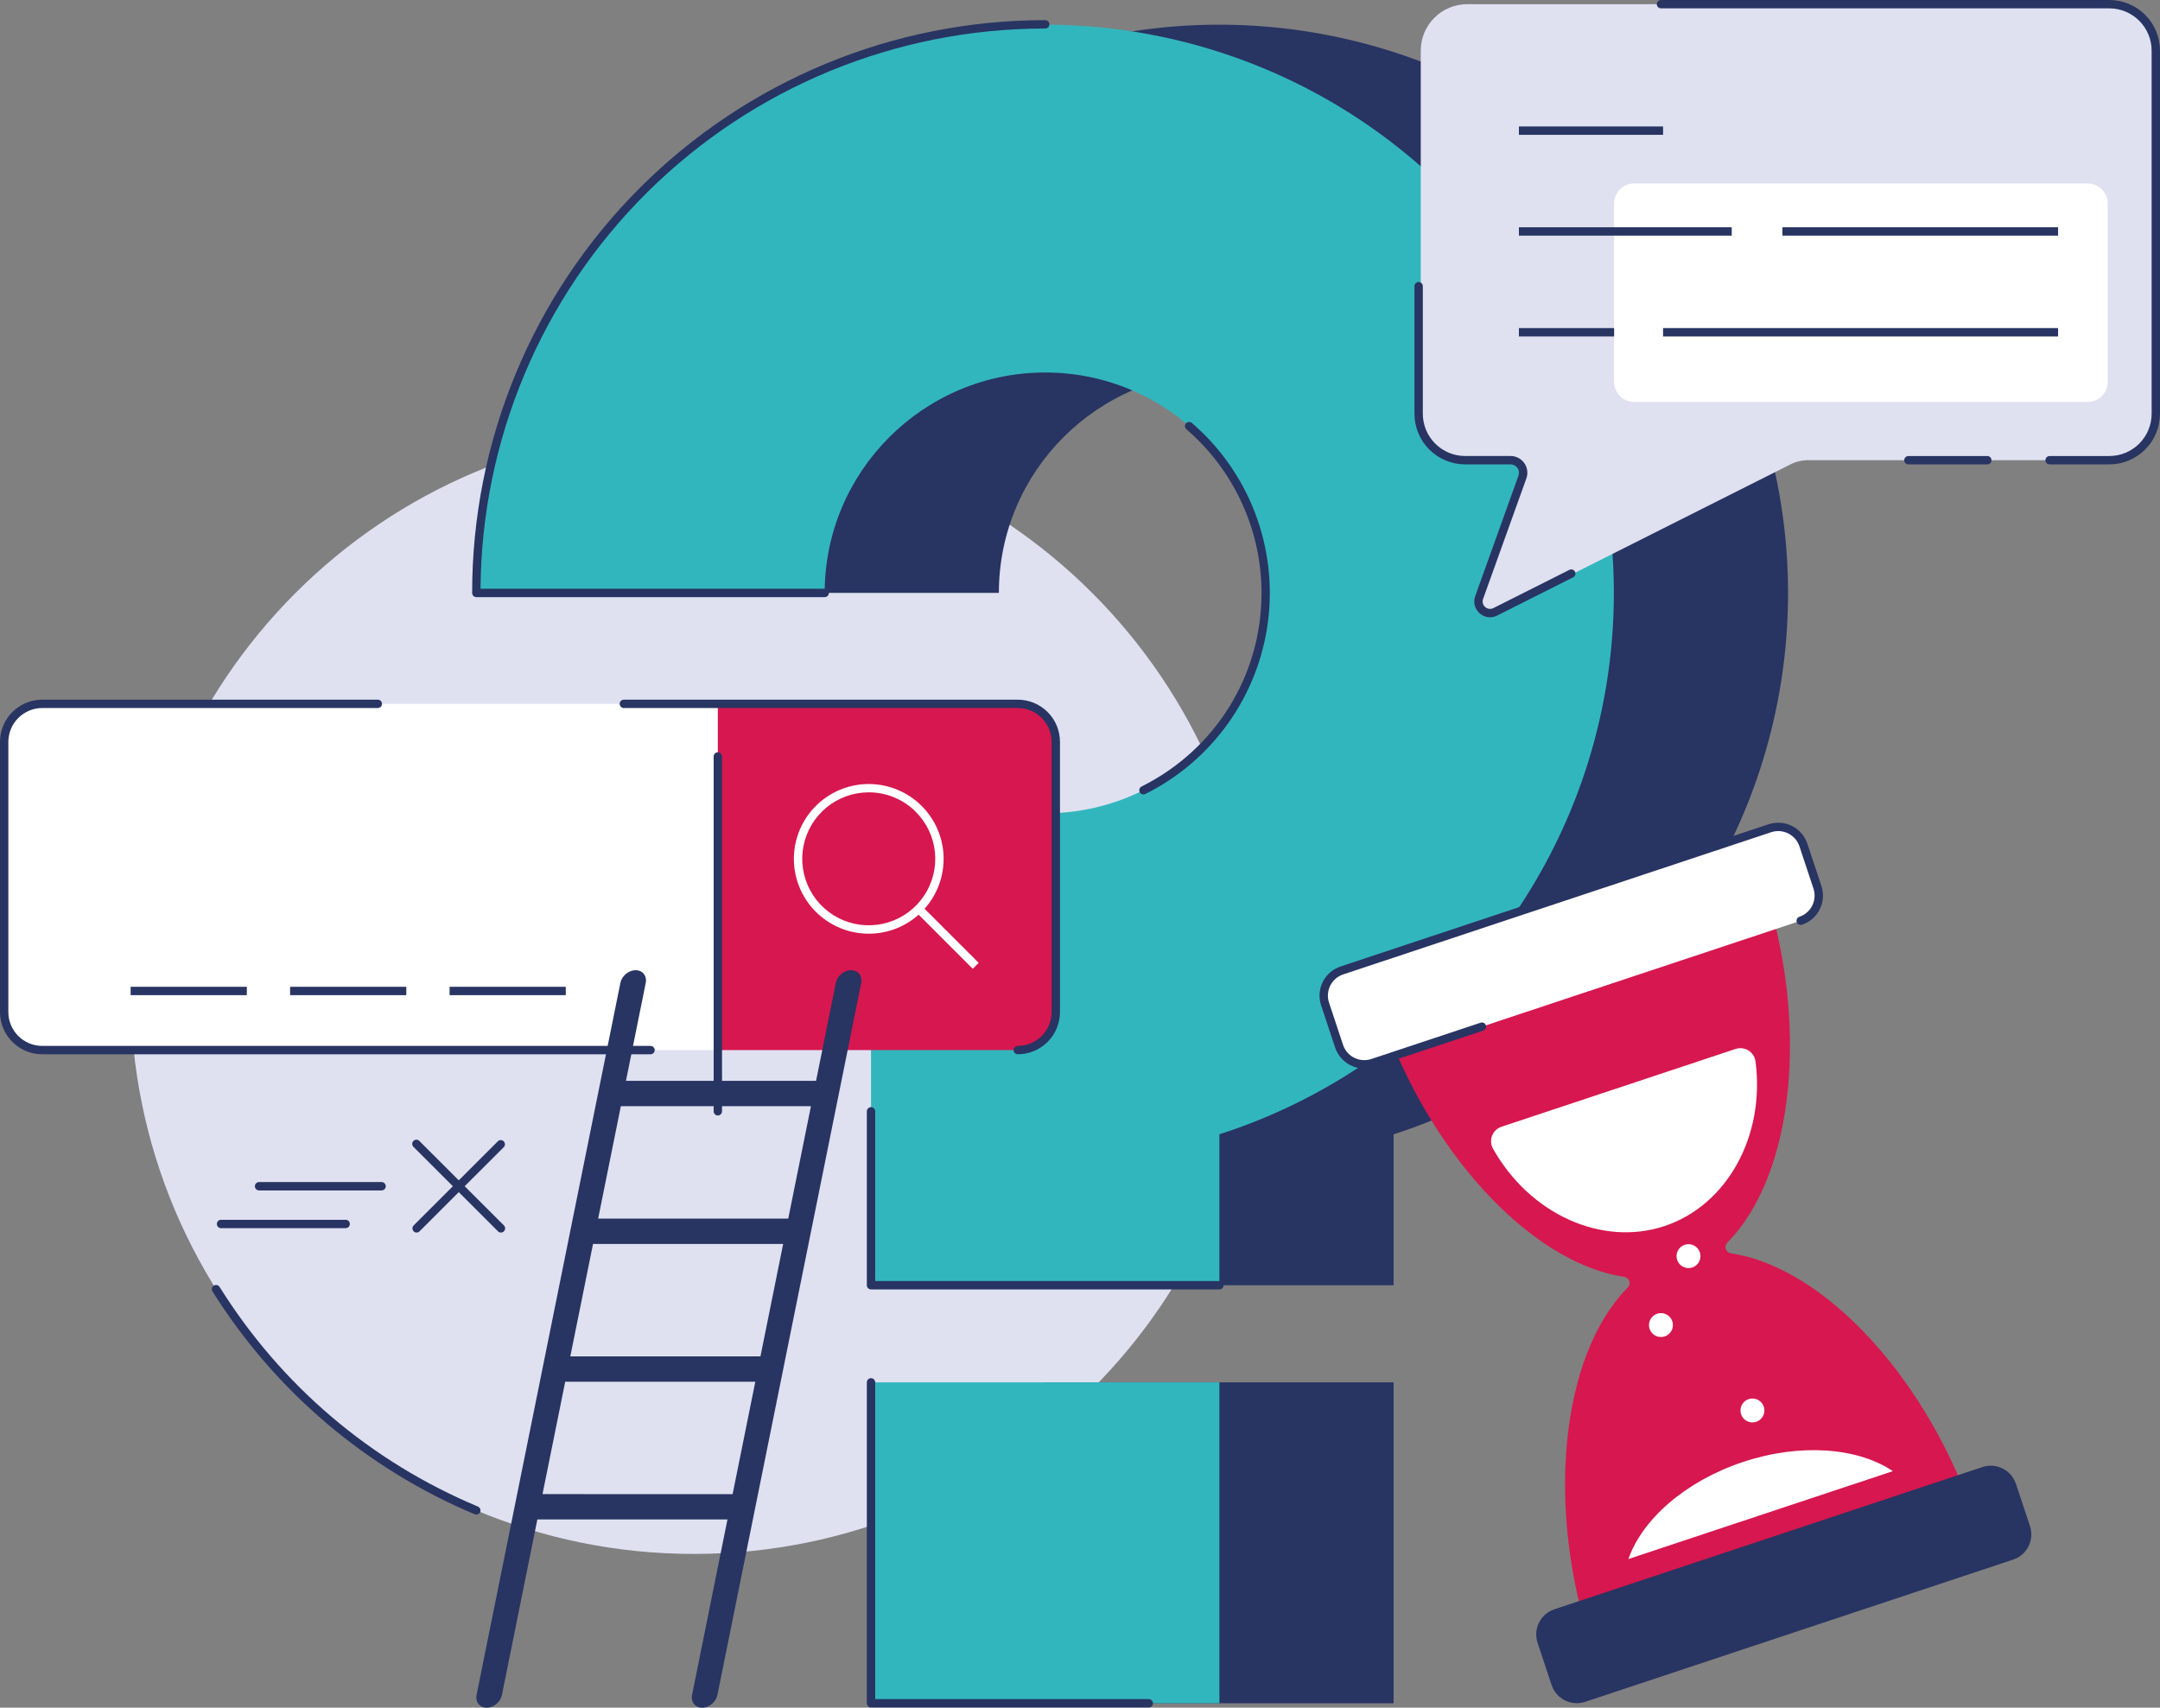 <svg width="449" height="355" viewBox="0 0 449 355" fill="none" xmlns="http://www.w3.org/2000/svg">
<rect x="0" y="0" width="449" height="355" fill="#808080" stroke="none"/>
<g clip-path="url(#clip0_1003_6054)">
<path opacity="0.39" d="M247.278 209.384C251.512 209.384 254.945 205.953 254.945 201.721C254.945 197.489 251.512 194.058 247.278 194.058C243.045 194.058 239.612 197.489 239.612 201.721C239.612 205.953 243.045 209.384 247.278 209.384Z" fill="white"/>
<path d="M144.235 323.041C208.897 323.041 261.315 270.644 261.315 206.009C261.315 141.374 208.897 88.978 144.235 88.978C79.573 88.978 27.155 141.374 27.155 206.009C27.155 270.644 79.573 323.041 144.235 323.041Z" fill="#DFE1F1"/>
<path d="M99.016 314.863C98.9 314.863 98.786 314.84 98.68 314.796C76.151 305.334 57.104 289.136 44.151 268.424C44.04 268.229 44.01 267.999 44.065 267.782C44.12 267.565 44.257 267.378 44.447 267.259C44.637 267.141 44.865 267.1 45.085 267.146C45.304 267.191 45.497 267.32 45.624 267.505C58.477 288.055 77.055 303.855 99.353 313.194C99.538 313.272 99.691 313.411 99.785 313.589C99.879 313.766 99.909 313.971 99.869 314.168C99.829 314.365 99.723 314.542 99.567 314.669C99.411 314.796 99.216 314.865 99.016 314.865V314.863Z" fill="#283462"/>
<path d="M289.687 267.184H217.27V169.077H253.479C278.752 169.077 299.314 148.523 299.314 123.252C299.314 97.981 278.752 77.436 253.479 77.436C228.205 77.436 207.635 97.989 207.635 123.252H135.226C135.237 101.892 141.039 80.933 152.016 62.606C162.993 44.279 178.734 29.268 197.565 19.171C216.396 9.073 237.613 4.266 258.959 5.26C280.306 6.255 300.983 13.014 318.793 24.819C336.603 36.624 350.879 53.033 360.102 72.302C369.326 91.57 373.153 112.977 371.176 134.247C369.198 155.516 361.491 175.851 348.873 193.091C336.256 210.331 319.199 223.83 299.518 232.152C296.283 233.521 293.006 234.74 289.687 235.807V267.184Z" fill="#283462"/>
<path d="M289.687 287.373H217.27V354.085H289.687V287.373Z" fill="#283462"/>
<path d="M253.479 267.184H181.062V169.077H217.27C242.544 169.077 263.106 148.523 263.106 123.252C263.106 97.981 242.544 77.436 217.27 77.436C191.996 77.436 171.427 97.989 171.427 123.252H99.016C99.026 101.892 104.829 80.933 115.806 62.606C126.783 44.279 142.524 29.268 161.355 19.171C180.186 9.073 201.403 4.266 222.749 5.26C244.096 6.255 264.773 13.014 282.583 24.819C300.393 36.624 314.668 53.033 323.892 72.302C333.116 91.57 336.943 112.977 334.965 134.247C332.988 155.516 325.281 175.851 312.663 193.091C300.045 210.331 282.989 223.83 263.308 232.152C260.073 233.521 256.796 234.74 253.477 235.807L253.479 267.184Z" fill="#32B6BE"/>
<path d="M253.479 287.373H181.062V354.085H253.479V287.373Z" fill="#32B6BE"/>
<path d="M8.772 146.321C6.675 146.321 4.665 147.153 3.183 148.635C1.701 150.116 0.868 152.126 0.868 154.221V210.398C0.868 212.494 1.701 214.503 3.183 215.985C4.665 217.467 6.675 218.299 8.772 218.299H149.215V146.321H8.772Z" fill="white"/>
<path d="M211.568 146.321H149.218V218.299H211.568C213.664 218.298 215.674 217.466 217.156 215.984C218.638 214.503 219.47 212.493 219.47 210.398V154.221C219.47 152.126 218.638 150.117 217.156 148.635C215.674 147.154 213.664 146.321 211.568 146.321Z" fill="#D7174F"/>
<path d="M211.568 219.168C211.338 219.168 211.116 219.077 210.953 218.914C210.79 218.751 210.699 218.53 210.699 218.299C210.699 218.069 210.79 217.848 210.953 217.685C211.116 217.522 211.338 217.43 211.568 217.43C213.433 217.428 215.221 216.686 216.539 215.368C217.857 214.05 218.599 212.263 218.601 210.399V154.222C218.599 152.358 217.857 150.571 216.539 149.252C215.221 147.934 213.433 147.193 211.568 147.19H129.68C129.45 147.19 129.228 147.099 129.065 146.936C128.902 146.773 128.811 146.552 128.811 146.321C128.811 146.091 128.902 145.87 129.065 145.707C129.228 145.544 129.45 145.452 129.68 145.452H211.568C213.894 145.455 216.124 146.38 217.768 148.024C219.412 149.668 220.337 151.897 220.34 154.222V210.399C220.337 212.724 219.412 214.952 217.768 216.596C216.124 218.24 213.894 219.165 211.568 219.168Z" fill="#283462"/>
<path d="M135.226 219.168H8.772C6.446 219.165 4.216 218.24 2.572 216.596C0.927 214.952 0.002 212.724 0 210.399V154.222C0.002 151.897 0.927 149.668 2.572 148.024C4.216 146.38 6.446 145.455 8.772 145.452H78.533C78.764 145.452 78.985 145.544 79.148 145.707C79.311 145.87 79.403 146.091 79.403 146.321C79.403 146.552 79.311 146.773 79.148 146.936C78.985 147.099 78.764 147.19 78.533 147.19H8.772C6.907 147.192 5.119 147.934 3.8 149.252C2.481 150.57 1.739 152.357 1.737 154.222V210.399C1.739 212.263 2.481 214.05 3.8 215.369C5.119 216.687 6.907 217.428 8.772 217.43H135.226C135.456 217.43 135.677 217.522 135.84 217.685C136.003 217.848 136.095 218.069 136.095 218.299C136.095 218.53 136.003 218.751 135.84 218.914C135.677 219.077 135.456 219.168 135.226 219.168Z" fill="#283462"/>
<path d="M180.574 194.102C176.974 194.099 173.486 192.849 170.705 190.563C167.924 188.278 166.022 185.1 165.322 181.57C164.622 178.04 165.169 174.377 166.868 171.204C168.567 168.032 171.314 165.546 174.641 164.171C177.968 162.796 181.669 162.617 185.113 163.663C188.558 164.71 191.533 166.918 193.531 169.911C195.53 172.904 196.428 176.497 196.074 180.078C195.719 183.659 194.134 187.007 191.587 189.551C190.142 190.997 188.425 192.143 186.535 192.924C184.645 193.706 182.619 194.106 180.574 194.102ZM180.574 164.716C177.376 164.719 174.278 165.83 171.807 167.86C169.336 169.891 167.646 172.714 167.025 175.85C166.403 178.986 166.889 182.24 168.398 185.058C169.908 187.877 172.348 190.085 175.303 191.306C178.259 192.528 181.547 192.688 184.607 191.758C187.667 190.828 190.309 188.867 192.085 186.208C193.861 183.549 194.659 180.357 194.344 177.176C194.03 173.995 192.621 171.021 190.359 168.761C189.075 167.475 187.55 166.456 185.87 165.762C184.191 165.068 182.391 164.713 180.574 164.716Z" fill="white"/>
<path d="M191.59 188.322L190.36 189.551L202.208 201.394L203.437 200.165L191.59 188.322Z" fill="white"/>
<path d="M51.306 205.142H27.157V206.88H51.306V205.142Z" fill="#283462"/>
<path d="M84.456 205.142H60.306V206.88H84.456V205.142Z" fill="#283462"/>
<path d="M117.606 205.142H93.456V206.88H117.606V205.142Z" fill="#283462"/>
<path d="M149.218 231.896C149.104 231.896 148.991 231.874 148.885 231.83C148.78 231.786 148.684 231.722 148.604 231.642C148.523 231.561 148.459 231.465 148.416 231.36C148.372 231.254 148.35 231.141 148.35 231.027V157.293C148.345 157.176 148.364 157.059 148.405 156.949C148.447 156.839 148.51 156.739 148.591 156.655C148.672 156.57 148.77 156.503 148.878 156.457C148.985 156.411 149.101 156.387 149.219 156.387C149.336 156.387 149.452 156.411 149.56 156.457C149.668 156.503 149.765 156.57 149.846 156.655C149.927 156.739 149.991 156.839 150.032 156.949C150.073 157.059 150.092 157.176 150.087 157.293V231.027C150.087 231.258 149.996 231.479 149.833 231.642C149.67 231.805 149.449 231.896 149.218 231.896Z" fill="#283462"/>
<path d="M253.479 268.053H181.062C180.947 268.053 180.834 268.031 180.729 267.987C180.623 267.943 180.527 267.879 180.447 267.799C180.366 267.718 180.302 267.622 180.258 267.517C180.215 267.411 180.192 267.298 180.192 267.184V231.027C180.192 230.797 180.284 230.576 180.447 230.413C180.61 230.25 180.831 230.158 181.062 230.158C181.292 230.158 181.513 230.25 181.676 230.413C181.839 230.576 181.931 230.797 181.931 231.027V266.315H253.479C253.709 266.315 253.93 266.407 254.093 266.57C254.256 266.733 254.348 266.954 254.348 267.184C254.348 267.414 254.256 267.636 254.093 267.799C253.93 267.961 253.709 268.053 253.479 268.053Z" fill="#283462"/>
<path d="M171.434 124.134H99.016C98.785 124.134 98.564 124.042 98.401 123.879C98.238 123.716 98.146 123.495 98.146 123.265C98.138 107.625 101.213 92.138 107.196 77.687C113.18 63.237 121.954 50.107 133.017 39.048C144.08 27.989 157.216 19.219 171.672 13.238C186.129 7.257 201.623 4.183 217.269 4.192C217.499 4.192 217.72 4.283 217.883 4.446C218.046 4.609 218.138 4.83 218.138 5.061C218.138 5.291 218.046 5.512 217.883 5.675C217.72 5.838 217.499 5.93 217.269 5.93C186.282 5.911 156.546 18.149 134.554 39.969C112.562 61.79 100.099 91.422 99.888 122.396H171.433C171.663 122.396 171.885 122.487 172.048 122.65C172.211 122.813 172.302 123.034 172.302 123.265C172.302 123.495 172.211 123.716 172.048 123.879C171.885 124.042 171.663 124.134 171.433 124.134H171.434Z" fill="#283462"/>
<path d="M237.68 165.153C237.485 165.154 237.294 165.088 237.141 164.966C236.987 164.845 236.879 164.675 236.834 164.484C236.789 164.294 236.81 164.094 236.893 163.917C236.975 163.739 237.116 163.595 237.291 163.507C252.678 155.826 262.236 140.407 262.236 123.265C262.233 116.802 260.835 110.415 258.137 104.541C255.44 98.668 251.506 93.445 246.605 89.229C246.436 89.077 246.332 88.865 246.318 88.638C246.303 88.411 246.378 88.187 246.527 88.014C246.675 87.842 246.886 87.735 247.112 87.716C247.339 87.697 247.565 87.767 247.74 87.912C253.573 92.936 258.073 99.324 260.839 106.506C263.605 113.689 264.552 121.443 263.594 129.08C262.637 136.717 259.806 143.998 255.352 150.276C250.898 156.555 244.961 161.635 238.068 165.065C237.947 165.124 237.815 165.154 237.68 165.153Z" fill="#283462"/>
<path d="M238.79 354.954H181.062C180.831 354.954 180.61 354.862 180.447 354.699C180.284 354.536 180.192 354.315 180.192 354.085V287.373C180.192 287.142 180.284 286.921 180.447 286.758C180.61 286.595 180.831 286.504 181.062 286.504C181.292 286.504 181.513 286.595 181.676 286.758C181.839 286.921 181.931 287.142 181.931 287.373V353.216H238.79C239.021 353.216 239.242 353.308 239.405 353.471C239.568 353.634 239.66 353.855 239.66 354.085C239.66 354.315 239.568 354.536 239.405 354.699C239.242 354.862 239.021 354.954 238.79 354.954Z" fill="#283462"/>
<path d="M359.05 258.314C373.067 244.186 376.176 212.308 366.439 183.35L286.803 209.812C296.348 238.834 317.928 262.505 337.62 265.434C337.86 265.472 338.086 265.575 338.271 265.732C338.456 265.889 338.595 266.094 338.672 266.325C338.748 266.555 338.76 266.802 338.705 267.039C338.651 267.276 338.532 267.493 338.362 267.667C324.347 281.795 321.236 313.672 330.974 342.631L410.608 316.169C401.062 287.146 379.484 263.474 359.791 260.547C359.551 260.508 359.327 260.405 359.142 260.247C358.957 260.09 358.819 259.885 358.742 259.655C358.666 259.425 358.654 259.178 358.709 258.941C358.763 258.705 358.881 258.488 359.05 258.314Z" fill="#D7174F"/>
<path d="M374.295 191.414L285.325 220.978C283.937 221.438 282.424 221.328 281.117 220.673C279.81 220.019 278.816 218.873 278.354 217.487L275.44 208.713C274.98 207.325 275.09 205.812 275.745 204.505C276.4 203.198 277.547 202.205 278.935 201.742L367.905 172.179C369.292 171.719 370.806 171.829 372.113 172.483C373.42 173.138 374.413 174.284 374.876 175.67L377.789 184.446C378.249 185.833 378.139 187.346 377.484 188.652C376.829 189.959 375.682 190.952 374.295 191.414Z" fill="white"/>
<path d="M393.473 305.83C386.247 300.964 374.34 299.931 362.313 303.928C350.286 307.925 341.368 315.882 338.493 324.1L393.473 305.83Z" fill="white"/>
<path d="M412.08 304.982L323.11 334.549C320.221 335.51 318.657 338.63 319.618 341.518L322.537 350.293C323.497 353.182 326.618 354.745 329.508 353.784L418.478 324.217C421.367 323.257 422.931 320.137 421.97 317.249L419.052 308.474C418.091 305.585 414.97 304.022 412.08 304.982Z" fill="#283462"/>
<path d="M312.124 234.23C311.68 234.377 311.274 234.62 310.935 234.942C310.596 235.264 310.333 235.657 310.163 236.093C309.994 236.529 309.922 236.997 309.955 237.463C309.987 237.929 310.122 238.383 310.35 238.791C318.087 252.534 333.094 259.175 346.002 254.883C358.911 250.592 366.954 236.291 364.921 220.656C364.859 220.192 364.696 219.748 364.442 219.355C364.189 218.962 363.852 218.63 363.455 218.382C363.058 218.135 362.611 217.978 362.147 217.923C361.682 217.868 361.211 217.916 360.767 218.064L312.124 234.23Z" fill="white"/>
<path d="M353.216 262.244C353.83 261.015 353.332 259.521 352.103 258.907C350.874 258.292 349.379 258.79 348.764 260.019C348.15 261.248 348.648 262.742 349.877 263.356C351.106 263.971 352.601 263.473 353.216 262.244Z" fill="white"/>
<path d="M347.488 276.577C348.103 275.348 347.606 273.854 346.377 273.239C345.149 272.623 343.654 273.12 343.038 274.348C342.422 275.577 342.919 277.071 344.148 277.686C345.377 278.302 346.872 277.805 347.488 276.577Z" fill="white"/>
<path d="M366.756 293.456C366.889 292.088 365.888 290.872 364.52 290.739C363.152 290.606 361.936 291.607 361.803 292.974C361.67 294.342 362.671 295.558 364.039 295.691C365.407 295.824 366.624 294.823 366.756 293.456Z" fill="white"/>
<path d="M283.591 222.129C282.25 222.128 280.943 221.706 279.855 220.922C278.767 220.138 277.954 219.033 277.529 217.761L274.616 208.985C274.083 207.38 274.21 205.629 274.968 204.116C275.726 202.604 277.053 201.454 278.659 200.919L367.629 171.354C369.235 170.822 370.987 170.949 372.5 171.707C374.013 172.464 375.164 173.791 375.7 175.396L378.613 184.171C378.877 184.966 378.982 185.806 378.922 186.641C378.862 187.477 378.638 188.293 378.263 189.042C377.887 189.791 377.368 190.459 376.734 191.008C376.101 191.556 375.365 191.974 374.57 192.239C374.353 192.305 374.118 192.284 373.916 192.18C373.715 192.076 373.562 191.897 373.49 191.681C373.419 191.466 373.435 191.231 373.534 191.027C373.633 190.823 373.809 190.666 374.022 190.59C375.191 190.201 376.157 189.364 376.709 188.263C377.26 187.163 377.352 185.888 376.965 184.72L374.051 175.944C373.662 174.777 372.824 173.812 371.724 173.26C370.623 172.709 369.348 172.617 368.179 173.003L279.208 202.567C278.04 202.957 277.074 203.794 276.522 204.895C275.971 205.995 275.878 207.27 276.265 208.438L279.179 217.212C279.568 218.38 280.405 219.346 281.506 219.897C282.607 220.449 283.882 220.542 285.051 220.155L307.779 212.602C307.998 212.53 308.236 212.547 308.442 212.65C308.648 212.753 308.805 212.934 308.877 213.153C308.95 213.371 308.932 213.609 308.829 213.815C308.726 214.021 308.545 214.177 308.327 214.25L285.6 221.798C284.952 222.016 284.274 222.128 283.591 222.129Z" fill="#283462"/>
<path d="M295.333 10.524V86.01C295.333 88.571 296.35 91.027 298.162 92.838C299.973 94.648 302.43 95.666 304.992 95.666H314.455C314.873 95.665 315.286 95.766 315.657 95.959C316.029 96.152 316.348 96.431 316.589 96.773C316.83 97.115 316.984 97.511 317.04 97.925C317.095 98.34 317.05 98.762 316.908 99.155L307.906 124.219C307.171 126.269 309.316 128.164 311.26 127.187L372.215 96.525C373.338 95.96 374.579 95.666 375.838 95.666H438.471C441.033 95.666 443.49 94.648 445.301 92.838C447.113 91.027 448.131 88.571 448.131 86.01V10.524C448.131 7.963 447.113 5.508 445.301 3.697C443.49 1.886 441.033 0.869 438.471 0.869H304.992C302.43 0.869 299.973 1.886 298.162 3.697C296.35 5.508 295.333 7.963 295.333 10.524Z" fill="#DFE1F1"/>
<path d="M345.705 26.291H315.738V28.029H345.705V26.291Z" fill="#283462"/>
<path d="M433.964 38.14H339.69C337.389 38.14 335.523 40.005 335.523 42.306V79.393C335.523 81.694 337.389 83.558 339.69 83.558H433.964C436.265 83.558 438.131 81.694 438.131 79.393V42.306C438.131 40.005 436.265 38.14 433.964 38.14Z" fill="white"/>
<path d="M359.975 47.248H315.738V48.986H359.975V47.248Z" fill="#283462"/>
<path d="M427.814 47.248H370.514V48.986H427.814V47.248Z" fill="#283462"/>
<path d="M335.523 68.206H315.738V69.944H335.523V68.206Z" fill="#283462"/>
<path d="M427.812 68.206H345.705V69.944H427.812V68.206Z" fill="#283462"/>
<path d="M438.471 96.539H426.052C425.822 96.539 425.601 96.448 425.438 96.285C425.274 96.122 425.183 95.901 425.183 95.67C425.183 95.44 425.274 95.219 425.438 95.056C425.601 94.893 425.822 94.801 426.052 94.801H438.471C440.802 94.799 443.036 93.872 444.684 92.225C446.331 90.578 447.258 88.344 447.261 86.015V10.524C447.258 8.195 446.331 5.962 444.684 4.315C443.036 2.667 440.802 1.741 438.471 1.738H345.27C345.039 1.738 344.818 1.646 344.655 1.483C344.492 1.32 344.4 1.099 344.4 0.869C344.4 0.638 344.492 0.417 344.655 0.255C344.818 0.092 345.039 0 345.27 0H438.471C441.263 0.003 443.939 1.113 445.913 3.086C447.886 5.059 448.997 7.734 449 10.524V86.01C448.998 88.802 447.888 91.478 445.914 93.452C443.94 95.426 441.264 96.536 438.471 96.539Z" fill="#283462"/>
<path d="M413.102 96.539H396.697C396.466 96.539 396.245 96.448 396.082 96.285C395.919 96.122 395.828 95.901 395.828 95.67C395.828 95.44 395.919 95.219 396.082 95.056C396.245 94.893 396.466 94.801 396.697 94.801H413.102C413.333 94.801 413.554 94.893 413.717 95.056C413.88 95.219 413.972 95.44 413.972 95.67C413.972 95.901 413.88 96.122 413.717 96.285C413.554 96.448 413.333 96.539 413.102 96.539Z" fill="#283462"/>
<path d="M309.719 128.328C309.194 128.322 308.679 128.191 308.216 127.945C307.752 127.7 307.354 127.347 307.054 126.917C306.754 126.487 306.561 125.992 306.491 125.472C306.422 124.952 306.477 124.424 306.652 123.93L315.652 98.866C315.747 98.603 315.776 98.322 315.739 98.046C315.701 97.769 315.598 97.506 315.438 97.278C315.277 97.05 315.064 96.864 314.816 96.735C314.569 96.606 314.294 96.539 314.015 96.539H304.552C301.761 96.536 299.084 95.426 297.111 93.453C295.137 91.48 294.026 88.805 294.023 86.015V59.529C294.018 59.412 294.037 59.295 294.079 59.185C294.12 59.076 294.183 58.975 294.264 58.891C294.345 58.806 294.443 58.739 294.551 58.693C294.659 58.647 294.775 58.623 294.892 58.623C295.009 58.623 295.125 58.647 295.233 58.693C295.341 58.739 295.438 58.806 295.519 58.891C295.6 58.975 295.664 59.076 295.705 59.185C295.746 59.295 295.765 59.412 295.76 59.529V86.01C295.764 88.34 296.691 90.573 298.339 92.22C299.987 93.867 302.221 94.794 304.552 94.797H314.015C314.573 94.797 315.122 94.931 315.617 95.188C316.112 95.445 316.538 95.817 316.859 96.273C317.18 96.729 317.387 97.256 317.461 97.808C317.536 98.361 317.477 98.923 317.288 99.448L308.288 124.512C308.184 124.802 308.169 125.118 308.245 125.417C308.321 125.716 308.486 125.985 308.717 126.189C308.948 126.394 309.236 126.524 309.542 126.564C309.848 126.603 310.159 126.55 310.435 126.411L326.227 118.466C326.329 118.415 326.44 118.384 326.554 118.376C326.668 118.367 326.782 118.381 326.891 118.417C326.999 118.453 327.099 118.51 327.186 118.584C327.272 118.659 327.343 118.75 327.395 118.852C327.446 118.953 327.477 119.064 327.485 119.178C327.494 119.292 327.479 119.406 327.444 119.515C327.408 119.623 327.351 119.723 327.276 119.81C327.202 119.896 327.111 119.967 327.009 120.019L311.217 127.962C310.753 128.2 310.24 128.326 309.719 128.328Z" fill="#283462"/>
<path d="M176.914 201.693C175.459 201.693 174.041 202.872 173.748 204.326L169.636 224.691H130.119L134.231 204.326C134.525 202.872 133.584 201.693 132.129 201.693C130.674 201.693 129.255 202.872 128.962 204.326L99.065 352.367C98.77 353.821 99.712 355 101.167 355C102.622 355 104.04 353.821 104.333 352.367L111.701 315.871H151.219L143.856 352.375C143.563 353.829 144.505 355.008 145.96 355.008C147.415 355.008 148.832 353.829 149.126 352.375L179.024 204.334C179.311 202.872 178.369 201.693 176.914 201.693ZM123.273 258.597H162.798L158.078 281.967H118.553L123.273 258.597ZM168.572 229.959L163.854 253.329H124.337L129.056 229.959H168.572ZM112.772 310.605L117.491 287.239H157.008L152.289 310.611L112.772 310.605Z" fill="#283462"/>
<path d="M104.137 256.235C104.023 256.235 103.91 256.213 103.805 256.169C103.699 256.125 103.604 256.061 103.523 255.981L85.983 238.453C85.893 238.374 85.821 238.278 85.769 238.171C85.718 238.063 85.69 237.946 85.686 237.827C85.682 237.708 85.702 237.59 85.746 237.479C85.79 237.368 85.856 237.267 85.94 237.183C86.024 237.099 86.125 237.033 86.236 236.989C86.347 236.946 86.465 236.925 86.584 236.929C86.703 236.933 86.82 236.962 86.928 237.013C87.035 237.064 87.131 237.137 87.21 237.226L104.751 254.749C104.872 254.87 104.955 255.025 104.988 255.193C105.021 255.361 105.004 255.535 104.939 255.694C104.873 255.852 104.762 255.988 104.62 256.083C104.477 256.179 104.31 256.23 104.138 256.231L104.137 256.235Z" fill="#283462"/>
<path d="M86.597 256.235C86.425 256.235 86.257 256.183 86.115 256.088C85.973 255.992 85.862 255.857 85.796 255.698C85.73 255.54 85.713 255.366 85.746 255.197C85.78 255.029 85.862 254.875 85.983 254.753L103.519 237.225C103.685 237.08 103.9 237.004 104.12 237.011C104.34 237.019 104.549 237.11 104.705 237.265C104.861 237.421 104.951 237.63 104.959 237.85C104.966 238.07 104.89 238.285 104.745 238.451L87.21 255.975C87.13 256.056 87.034 256.121 86.929 256.166C86.824 256.211 86.711 256.234 86.597 256.235Z" fill="#283462"/>
<path d="M79.32 247.472H53.853C53.622 247.472 53.401 247.38 53.238 247.217C53.075 247.054 52.984 246.833 52.984 246.603C52.984 246.372 53.075 246.151 53.238 245.988C53.401 245.825 53.622 245.734 53.853 245.734H79.32C79.55 245.734 79.772 245.825 79.934 245.988C80.098 246.151 80.189 246.372 80.189 246.603C80.189 246.833 80.098 247.054 79.934 247.217C79.772 247.38 79.55 247.472 79.32 247.472Z" fill="#283462"/>
<path d="M71.856 255.316H45.944C45.714 255.316 45.493 255.224 45.33 255.061C45.167 254.898 45.075 254.677 45.075 254.447C45.075 254.216 45.167 253.995 45.33 253.832C45.493 253.669 45.714 253.578 45.944 253.578H71.856C72.087 253.578 72.308 253.669 72.471 253.832C72.634 253.995 72.725 254.216 72.725 254.447C72.725 254.677 72.634 254.898 72.471 255.061C72.308 255.224 72.087 255.316 71.856 255.316Z" fill="#283462"/>
</g>
<defs>
<clipPath id="clip0_1003_6054">
<rect width="449" height="355" fill="white"/>
</clipPath>
</defs>
</svg>
